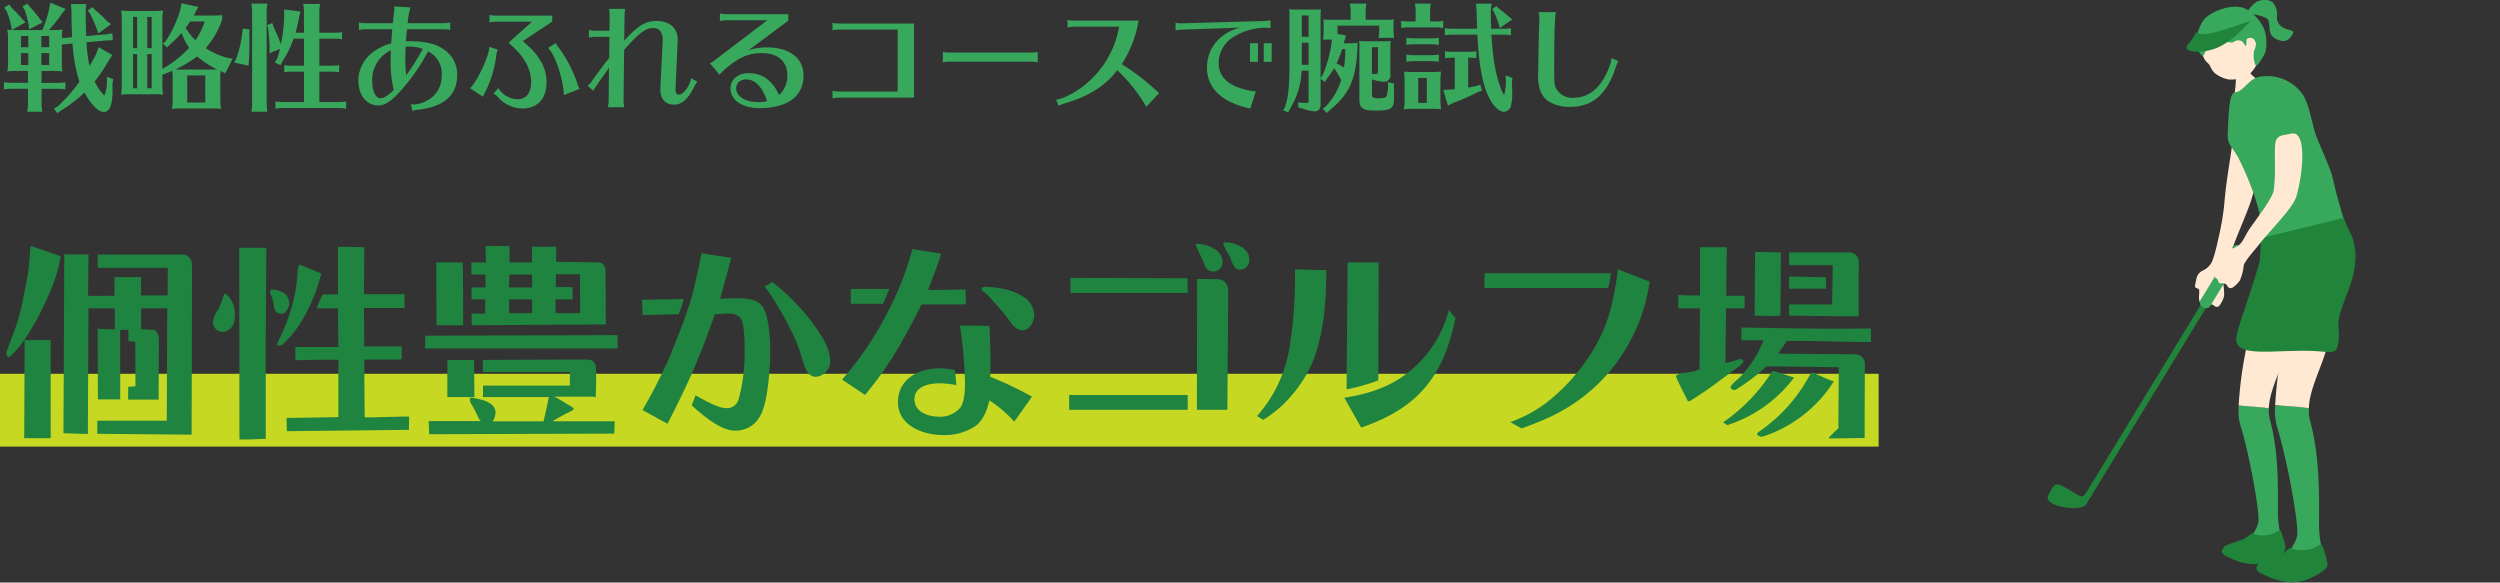 <svg xmlns="http://www.w3.org/2000/svg" xmlns:xlink="http://www.w3.org/1999/xlink" width="515" height="120" viewBox="0 0 515 120">
  <rect x="0" y="0" width="515" height="120" fill="#333333" stroke="none"/>
  <defs>
    <clipPath id="clip-path">
      <rect id="Rectangle_6423" data-name="Rectangle 6423" width="515" height="120" transform="translate(-14208 12570)" fill="#fff" stroke="#707070" stroke-width="1"/>
    </clipPath>
    <clipPath id="clip-path-2">
      <rect id="Rectangle_6344" data-name="Rectangle 6344" width="63.421" height="119.938" fill="none"/>
    </clipPath>
  </defs>
  <g id="scene_text01" transform="translate(14208 -12570)">
    <g id="Mask_Group_2144" data-name="Mask Group 2144" clip-path="url(#clip-path)">
      <g id="Group_6200" data-name="Group 6200" transform="translate(-13786.185 12570)">
        <g id="Group_6200-2" data-name="Group 6200" clip-path="url(#clip-path-2)">
          <path id="Path_27728" data-name="Path 27728" d="M54.871,16.128c.18-.056,2.594-.606,2.812-.7.215.377,0,3.9.925,4.7,2.9,2.509,8.97,6.445,6.982,7.6-1.188,1.2-4.208,1.146-6.444,1.682-.439.105-4.572.3-4.505-1.671.056-1.636.707-5.2.673-6.786a21.431,21.431,0,0,0-.223-2.569c-.073-.762-.135-1.988-.219-2.258" transform="translate(-16.545 -4.672)" fill="#ffe9d2"/>
          <path id="Path_27729" data-name="Path 27729" d="M57.132,12.291A5.061,5.061,0,0,1,55,16.741a6.977,6.977,0,0,1-3.947.939,6.7,6.7,0,0,1-2.882-1.287,4.245,4.245,0,0,1-.929-1.34c-.532-1.192-1.292-.712-1.847-3.43-.169-.825-.562-4.841,2.537-6.935,2.725-1.841,9.165,3.176,9.2,7.6" transform="translate(-13.712 -1.301)" fill="#ffe9d2"/>
          <path id="Path_27730" data-name="Path 27730" d="M48.1,8.5c-1.88-1.161-2.167,4.369-3.044,3.483-2.332-2.356-.35-6.672.812-7.727,1.62-1.471,5.99-3.231,8.594-1.658A9.155,9.155,0,0,1,57.99,6.791a9.065,9.065,0,0,1,.172,4.616,11.637,11.637,0,0,1-1.713,2.659c-.48.551-1.021-2.393-.486-3.257.549-1.632.116-1.942-.335-2.244s-1.341-.178-1.348.323c-.035,2.493-.417.233-1.183.091-2.081-.386-.32,1.36-5-.478" transform="translate(-13.313 -0.6)" fill="#38a85c"/>
          <path id="Path_27731" data-name="Path 27731" d="M41.244,11.136a11.365,11.365,0,0,0,1.75-2.652c1.3,1.606,9.232-1.8,11.242-2.265-1.025.968-3.753,4.163-6.785,5.458-3.393,1.449-7.385.951-6.207-.541" transform="translate(-12.424 -1.883)" fill="#20843b"/>
          <path id="Path_27732" data-name="Path 27732" d="M58.52,2.826A13.838,13.838,0,0,1,60.133.856a3.39,3.39,0,0,1,1.841-.85A2.843,2.843,0,0,1,64.169.55a4.129,4.129,0,0,1,.791,2.917,2.325,2.325,0,0,0,1.3,2.218c.779.514,2.284.507,2.016,1.1-.785,1.733-1.834,1.85-2.872,1.511-3.345-1.092-.95-3.958-2.978-4.728s-2.244-.5-3.909-.74" transform="translate(-17.719 0)" fill="#38a85c"/>
          <path id="Path_27733" data-name="Path 27733" d="M51.149,42.644c-.5,3.7-1.219,7.382-1.618,12.357a56.887,56.887,0,0,1-1.16,6.582c-.257,1.14-.994,4.715-1.719,5.474a3.872,3.872,0,0,1-1.314,1.114c-1.622.692-1.477,1.92-1.707,2.727-.4,1.4.686.718.768,1.443s-.3,2.4.344,2.455.586.812,1.215.665c.466-.109.949-.45,1.512.024a.727.727,0,0,0,1.125-.02,5.6,5.6,0,0,0,.934-1.954,10.409,10.409,0,0,0-.333-3.181c-.041-1.053,1.117-3.867,1.387-4.71,1.3-4.057,3.589-8.917,4.54-11.875,1.408-4.653,2.494-10.361.035-11.15-1.989-.638-3.675-2.412-4.008.051" transform="translate(-13.184 -12.528)" fill="#ffe9d2"/>
          <path id="Path_27734" data-name="Path 27734" d="M62.9,122.857c1.841,6.653,1.622,14.488,1.606,18.816a19.3,19.3,0,0,0,.549,4.645,19.214,19.214,0,0,1-.188,3.092c.128,2.164-7.8,1.126-6.294-2.288,0-.008.02,0,.026-.006a6.666,6.666,0,0,0,1.88-3.221c.356-1.779-1.7-13.668-3.842-20.544a12.268,12.268,0,0,1-.2-3.577c2.05.268,4.111.27,6.2.6a8.052,8.052,0,0,0,.266,2.486" transform="translate(-17.08 -36.266)" fill="#38a85c"/>
          <path id="Path_27735" data-name="Path 27735" d="M58.507,99.776s8.185-.1,7.922,1.443c-.776,4.558-3.614,8.958-3.78,13.1-2.089-.328-4.149-.33-6.2-.6a79.123,79.123,0,0,1,2.057-13.941" transform="translate(-17.093 -30.211)" fill="#ffe9d2"/>
          <path id="Path_27736" data-name="Path 27736" d="M63.79,157.34c-.224-.929-.724-.535-1.408-.128-1.033.614-3.487.821-4.431.137-.3-.217-1.038.73-2.009,1.167-1.489.671-3.648,1.035-4.034,1.676-.222.37-1.064,1.092.508,1.87s5.29,2.651,9.11.812,3.029-2.45,2.9-3.414a15.423,15.423,0,0,0-.632-2.121" transform="translate(-15.589 -47.469)" fill="#20843b"/>
          <path id="Path_27737" data-name="Path 27737" d="M74.443,123.088c2.057,7.434,1.812,16.19,1.8,21.026a21.593,21.593,0,0,0,.613,5.191,21.482,21.482,0,0,1-.21,3.456c.143,2.418-8.716,1.258-7.033-2.557,0-.01.022,0,.029-.008a7.458,7.458,0,0,0,2.1-3.6c.4-1.988-1.9-15.274-4.293-22.958a13.721,13.721,0,0,1-.227-4c2.291.3,4.593.3,6.927.669a8.99,8.99,0,0,0,.3,2.778" transform="translate(-20.343 -36.227)" fill="#38a85c"/>
          <path id="Path_27738" data-name="Path 27738" d="M69.53,97.3s9.147-.115,8.853,1.613c-.867,5.093-4.038,10.01-4.224,14.635-2.334-.367-4.637-.369-6.928-.669A88.406,88.406,0,0,1,69.53,97.3" transform="translate(-20.357 -29.46)" fill="#ffe9d2"/>
          <path id="Path_27739" data-name="Path 27739" d="M75.433,161.623c-.251-1.038-.809-.6-1.574-.143-1.154.687-3.9.918-4.952.153-.334-.241-1.16.816-2.245,1.3-1.664.749-4.077,1.156-4.507,1.873-.248.412-1.189,1.219.568,2.09s5.912,2.962,10.18.908,3.385-2.738,3.237-3.816a17.253,17.253,0,0,0-.706-2.37" transform="translate(-18.676 -48.746)" fill="#20843b"/>
          <path id="Path_27740" data-name="Path 27740" d="M67.527,60.891c-9.124,2.159-7.59,1.385-7.655-.86a41.064,41.064,0,0,0,0-8.242c-.482-4.24-4.054-11.826-4.788-13.008-1.4-2.256-2.017-2.347-1.871-4.781.137-2.268.149-8.061,1.437-8.152,2.079-.148,2.753-3.214,5.925-3.327a8.986,8.986,0,0,1,8.082,3.744c1.4,2.155,2.05,6.725,2.755,8.516.947,2.411,2.617,6.046,3.285,8.15a112.083,112.083,0,0,0,3.7,12.861c-.064,3.845-4.255,3.118-10.871,5.1" transform="translate(-16.106 -6.817)" fill="#38a85c"/>
          <rect id="Rectangle_6343" data-name="Rectangle 6343" width="59.557" height="1.244" transform="translate(7.743 101.813) rotate(-58.618)" fill="#20843b"/>
          <path id="Path_27741" data-name="Path 27741" d="M51.79,72.762a1.022,1.022,0,0,1,1.414-.208l.121.074a1.022,1.022,0,0,1,.462,1.353L47.065,85.008a1.023,1.023,0,0,1-1.414.208l-.121-.074a1.023,1.023,0,0,1-.463-1.353Z" transform="translate(-13.612 -21.912)" fill="#38a85c"/>
          <path id="Path_27742" data-name="Path 27742" d="M9.259,145.081s-.82,1.281-1.295,2.124-2.336.842-3.355.788-3.4-.508-4.187-1.3c-.6-.6-.553-.93.079-2.066.685-1.231.933-1.579,1.812-1.435,1.007.166,3.411,1.933,4.031,2.174.415.161.9.629,1.618-.551s1.3.264,1.3.264" transform="translate(0 -43.349)" fill="#20843b"/>
          <path id="Path_27743" data-name="Path 27743" d="M60.636,72.745c.7-4.383-1.527-3.568,2.806-4.812,1.778-.467,10.261-2.436,13.906-3.4.8-.211.736.648,1.292,1.83.784,1.534,3.31,5.245-.045,13.584-2.884,7.166-1.4,6.384-1.767,9.685-.337,3.027-1.056,2.445-4.8,2.224-8.1-.478-17.237,1.816-16.24-3.128.7-3.451,4.335-12.771,4.849-15.984" transform="translate(-16.869 -19.531)" fill="#20843b"/>
          <path id="Path_27744" data-name="Path 27744" d="M61.821,42.132c-.125,3.384.2,4.465-.239,8.891-.178,1.778-4.125,6.668-5.2,8.346-.63.984-1.341,2.785-2.281,3.252a3.871,3.871,0,0,1-1.615.6c-1.76.1-2.042,1.3-2.533,1.983-.855,1.184.4.908.231,1.618s-1.1,2.152-.513,2.426.276.964.916,1.039c.476.056,1.045-.1,1.414.537a.728.728,0,0,0,1.065.364,5.61,5.61,0,0,0,1.542-1.52,10.442,10.442,0,0,0,.77-3.1c.319-1,2.366-3.257,2.906-3.957,2.6-3.374,7.643-8.141,8.044-10.616,1.285-4.562,2.069-13.238-1.148-12.537-2.041.444-3.272.2-3.364,2.679" transform="translate(-14.983 -11.934)" fill="#ffe9d2"/>
        </g>
      </g>
      <g id="Group_6221" data-name="Group 6221" transform="translate(-5219 3533)">
        <rect id="Rectangle_6342" data-name="Rectangle 6342" width="387" height="15" transform="translate(-8989 9114)" fill="#c7d823"/>
        <path id="Path_28020" data-name="Path 28020" d="M6.278-35.948c-.172,1.505-.215,3.1-.43,4.6-.3,2.064-.731,4.042-1.118,6.063a38.749,38.749,0,0,1-1.849,6.622L1.462-14.878a1.594,1.594,0,0,0-.172.645,1.334,1.334,0,0,0,.387.774h.215a.983.983,0,0,0,.43-.3,4.281,4.281,0,0,1,.6-.645,21.809,21.809,0,0,0,2.967-3.913,52.964,52.964,0,0,0,4.042-7.74,32.262,32.262,0,0,0,2.58-8.17L6.364-36.335ZM18.1,2.408l.129-25.886H23.65v4.343l-3.526-.129L20.167-4.73h4.6V-19.049h1.677v2.322l1.419.129.043,9.159-1.5.129v2.623H32.68l.043-10.406v-2.451a2.29,2.29,0,0,0-.946-1.505l-2.709-.129v-4.3h5.375L34.357-.344H20.038V2.365l19.436.172.086-34.142c0-1.462-.043-2.322-1.548-2.967H20.124v2.752H34.572l-.043,5.676h-5.5l.043-3.784H23.607l-.043,3.87H18.146l.086-8.514-4.988-.043L13.072,2.236Zm-7.654.86v-20.21H5.074L4.988,3.268ZM69.617-26.359H66.478c-.43.86-.774,1.677-1.118,2.537l-.129.344h4.386l.086,7.955H60.845v2.709h1.29L65.7-12.9h4V-1.075L59.039-.9l.043,2.709h1.763l23.392-.258L84.28-1.2h-.688l-7.1.172H75.121l-.086-11.911H82.6a.509.509,0,0,0,.172-.3,22.487,22.487,0,0,1,0-2.408h-7.74l-.043-7.912h8.342V-26.4H74.992c0-3.225.043-6.45.043-9.675l-4.3-.086H69.617ZM49.321,3.526h1.806L54.739,3.4V-16.512l.043-5.375.086-13.846-.086-.215h-5.5ZM61.662-32.465a2.99,2.99,0,0,0-.344,1.247,32.827,32.827,0,0,1-1.2,7.353,40.1,40.1,0,0,1-2.494,6.536,8.841,8.841,0,0,0-.559,1.247c0,.129.129.215.172.258h.6a1.544,1.544,0,0,0,.43-.3l.215-.215c3.741-3.268,6.536-9.546,7.7-14.319l-4.343-1.806ZM55.9-27.348a.75.75,0,0,0-.258.516,1.825,1.825,0,0,0,.258.817,6.3,6.3,0,0,1,.473,1.763c.172.989.3,1.72,1.376,1.849h.645a2.742,2.742,0,0,0,1.2-2.064,3.083,3.083,0,0,0-.6-1.72,4.445,4.445,0,0,0-2.838-1.161Zm-9.675.86c-.387,1.032-.731,2.193-1.2,3.139a5.747,5.747,0,0,0-1.161,2.623,2.042,2.042,0,0,0,1.892,2.107h.387c1.763-.43,2.236-1.849,2.236-3.655a5.336,5.336,0,0,0-1.892-4.214Zm53.793-9.761.086,3.311h-3.01v2.494h2.924v2.666H97.137v2.451h2.838L99.932-22.4H97.137L97.18-20l27.649-.172c-.086-1.763-.043-3.569-.043-5.375l-.043-5.59a1.951,1.951,0,0,0-1.075-1.806l-9.116-.129.043-3.1h-4.988v3.225h-4.644v-3.354l-2.279-.043h-2.365ZM89.913-20h5.5l-.043-10.75c0-.731-.043-1.462-.086-2.193H89.87ZM119.5-25.112c.043.6,0,1.5,0,1.677v.946h-5.074v-2.838h3.526v-2.537h-3.44v-2.623h4.945Zm-9.89-2.666h-4.73l.043-2.666h4.687Zm0,5.289h-4.73v-2.838h4.73ZM87.634-17.845l-.086,2.623h39.689l-.043-2.752Zm11.825,4.988v2.365l.086.129H117.39v2.8H99.5v2.193l-.086.172h13.631c-.3,1.677-.688,3.311-1.075,4.988H101.48a3.359,3.359,0,0,0,.6-1.806c0-2.193-3.1-2.752-4.773-3.053h-.516v.3a2.115,2.115,0,0,0,.215.86A21.541,21.541,0,0,1,98.47-1.118a2.4,2.4,0,0,0,.6.86H88.322l.086,2.709,38.141-.129.086-2.537H113.95c0-.129.086-.172.172-.215l1.548-.86c.6-.344,1.677-.86,2.15-1.118.129-.086.344-.215.344-.387,0-.129-.172-.258-.258-.3-.387-.258-3.1-1.892-3.354-2.021-.086,0-.258-.043-.258-.172h7.955l.3.129h.172c.043-1.548.086-3.1.086-4.687a14.626,14.626,0,0,0-.129-1.935,2.149,2.149,0,0,0-.817-1.032,6.563,6.563,0,0,0-1.29-.129Zm-7.31.215v7.31l.043.129h5.547l-.086-7.654H92.278ZM144.523-34.83c-.516,2.666-1.118,5.332-1.763,8-.43,1.763-1.075,3.526-1.677,5.289-.946,2.752-2.107,5.461-3.182,8.17a111.725,111.725,0,0,1-5.547,10.836L137.514.3c2.021-4,4.042-8,5.762-12.126,1.462-3.44,2.752-6.923,4-10.449.9,0,1.806-.129,2.752-.129,1.72,0,2.752.559,3.053,2.365a32.458,32.458,0,0,1,.3,5.418,34.976,34.976,0,0,1-1.247,9.933,2.47,2.47,0,0,1-2.494,1.763c-1.806,0-4.73-1.763-6.364-2.623L142.5-3.483c2.236,1.978,5.848,5.2,8.987,5.2a5.706,5.706,0,0,0,5.289-3.4c1.419-2.666,1.892-9.718,1.892-12.814,0-2.408-.215-7.009-1.419-9.073-1.2-2.15-4.214-1.978-6.321-1.978-.86,0-1.72.086-2.58.129.774-2.838,1.548-5.633,2.279-8.471Zm12.986,6.837c2.623,3.44,6.278,9.933,7.482,14.061.473,1.548,1.032,4.558,3.053,4.558a3.214,3.214,0,0,0,2.967-3.4c0-2.709-2.322-5.934-3.87-8.041A46.15,46.15,0,0,0,159.1-28.9Zm-25.284,2.752L132.4-22.1l7.4-.172a20.614,20.614,0,0,0,1.032-3.139ZM187.953-35.69a64.33,64.33,0,0,1-5.5,13.76,66.869,66.869,0,0,1-8.987,13.115l4.73,3.182a76.819,76.819,0,0,0,5.461-7.439c2.279-3.612,4.257-7.4,6.192-11.223h9.116l-.043-3.053-7.74.086c.9-2.451,1.935-4.945,2.709-7.482Zm25.112,13.545A4.683,4.683,0,0,0,210.4-26.1a11.92,11.92,0,0,0-3.44-1.333,21.18,21.18,0,0,0-4.042-.473c-.3,0-.731.129-.731.473,0,.258.344.473.559.6a10.548,10.548,0,0,1,1.806,1.849,40.671,40.671,0,0,1,3.483,4.171c.645.9,1.419,1.849,2.58,1.849C212.162-18.963,213.065-20.812,213.065-22.145Zm-37.8-2.279h6.622c.473-.989.9-2.021,1.29-3.053h-7.912Zm22.489,4.472a96.846,96.846,0,0,1,1.032,11.7c0,1.591-.043,3.827-.946,5.2a5.418,5.418,0,0,1-4.386,1.892c-2.236,0-5.074-.946-5.074-3.612,0-2.709,3.139-3.268,5.289-3.268a17.83,17.83,0,0,1,3.354.387l-.3-3.1a19.045,19.045,0,0,0-3.1-.387c-4.3,0-8.643,2.15-8.643,7.009,0,4.816,5.16,6.751,9.288,6.751A11.425,11.425,0,0,0,200.939.774c1.72-1.29,2.365-3.311,2.881-5.289a24.894,24.894,0,0,1,5.117,4.386l3.655-5.16a71.45,71.45,0,0,0-8.6-4.085c.086-3.483.043-6.966-.172-10.492Zm59.6-13.674c0-2.236-2.924-3.44-4.859-3.44-.172,0-.516.043-.516.3a9.164,9.164,0,0,0,.86,1.72,10.267,10.267,0,0,1,.688,1.376c.387.9.688,2.236,1.892,2.236A1.971,1.971,0,0,0,257.355-33.626ZM250-31.046a1.981,1.981,0,0,0,1.849-2.107,3,3,0,0,0-1.247-2.279,7.066,7.066,0,0,0-3.784-1.333c-.172,0-.516.043-.516.258.688,1.462,1.376,2.881,1.978,4.343A1.837,1.837,0,0,0,250-31.046Zm-5.375,1.376L220.5-29.756l.043,3.1H244.67Zm8.385,2.838c0-1.591-.645-2.666-2.365-2.666l-4.042-.043L246.562-2.58h6.278Zm-8.342,21.2H220.246V-2.58H244.67Zm32.723-1.161a38.931,38.931,0,0,0,6.536-1.849l.086-24.295h-6.407ZM266.772-31.519c0,2.193,0,4.343-.129,6.536a85.52,85.52,0,0,1-1.075,9.933,27.837,27.837,0,0,1-6.622,13.76l1.29.774a25.814,25.814,0,0,0,4.042-3.1,29.227,29.227,0,0,0,4.73-6.02c3.569-6.02,4.214-14.792,4.214-21.715Zm31.691,8.385a23.97,23.97,0,0,1-7.009,11.7c-4.214,3.87-8.987,5.5-14.534,6.364L280.4,1.075c11.739-4,16.942-10.535,19.436-22.532Zm34.83-8.385a68.316,68.316,0,0,1-1.29,7.31,32.122,32.122,0,0,1-4.644,10.621,39.513,39.513,0,0,1-9.546,10.105,29.659,29.659,0,0,1-6.665,3.44l2.279,1.29a59.379,59.379,0,0,0,6.622-2.709A36.567,36.567,0,0,0,331.014-9.8a36.838,36.838,0,0,0,8.815-19.178Zm-2.021,3.827a23.3,23.3,0,0,0,.6-3.01H305.859l-.086,3.01Zm18.92-8.385v9.933h-2.15l-1.935-.086h-.387v2.752h4.472l-.086,12.556a7.489,7.489,0,0,1-1.978.559c-1.935.3-2.322.387-2.838.731,0,.043-.043.086-.043.129s.043.086.043.129c.3.9,1.935,4.042,2.408,5.031h.43l.129-.129c1.806-1.118,3.612-2.322,5.332-3.612l4.171-3.1a4.655,4.655,0,0,0,1.419-1.333l-.387-.559h-.172l-3.01.86h-.172l.129-11.266h3.827v-2.58H355.61V-27.09c0-1.806.043-3.569.043-5.375l.086-3.612Zm11.266,14.1,4.171.086,1.118-.086.086-6.536V-35l-3.913-.086h-1.376Zm7.1-10.406h8.987l-.129,8.084h-8.858v2.322l11.309.129h3.01v-5.891l.043-5.117A1.988,1.988,0,0,0,380.636-35H368.553Zm0,2.365v2.494h7.611V-29.8l-.086-.086-6.235-.129Zm-9.8,10.492c-.043.9-.043,1.763,0,2.623h4.515a22.555,22.555,0,0,1-5.074,7.826c-.344.3-1.72,1.419-1.72,1.849,0,.3.387.473.6.559h.387a39,39,0,0,0,6.45-4.859h.989l13.889.172L378.7.86l.086.258L376.766,3.1l-.043.129.129.086h1.032l6.149-.086.086-.043V-2.193l.043-9.89a1.959,1.959,0,0,0-2.064-1.935l-15.781-.129.086-.215c.6-.774,1.161-1.591,1.677-2.408h4.687l9.976.215h2.666v-2.752c-5.117,0-10.234.043-15.351-.043l-10.621-.172Zm6.364,8.944A36.585,36.585,0,0,1,354.965,0a.938.938,0,0,0,.215.172,1.22,1.22,0,0,1,.473.344H356a27.7,27.7,0,0,0,13.588-9.761c-1.419-.387-2.795-.9-4.171-1.333Zm7.955.344a33.162,33.162,0,0,1-9.933,11.61c-.215.172-1.2.774-1.2,1.032,0,.3.559.473.774.559h.344A27.325,27.325,0,0,0,377.755-8.428c-1.462-.516-2.924-1.2-4.343-1.806Z" transform="translate(-8989 9124)" fill="#1f843f"/>
        <path id="Path_28021" data-name="Path 28021" d="M3.456-14.808H3.024l-.552-.024,2.784-1.56-.7-.72a25.909,25.909,0,0,0-2.184-2.3l-.48-.672-1.008.672.456.648a17.736,17.736,0,0,1,.936,2.952l.168.984H2.256a6.406,6.406,0,0,1-.768-.072,8.244,8.244,0,0,1,.168,1.968v4.7a7.6,7.6,0,0,1-.168,1.944,14.454,14.454,0,0,1,1.584-.1H5.76v2.448H2.376a9.8,9.8,0,0,1-1.56-.12v1.464a9.8,9.8,0,0,1,1.56-.12H5.76V.432a5.894,5.894,0,0,1-.072.984L5.64,1.9l-.024.12h3.1A9.626,9.626,0,0,1,8.568.432V-2.712H11.9a8.144,8.144,0,0,1,1.32.1l.24.024V-4.056a9.6,9.6,0,0,1-1.56.12H8.568V-6.384H11.3a14.454,14.454,0,0,1,1.584.1,9.579,9.579,0,0,1-.144-1.944v-3.6l2.208-.216a31.145,31.145,0,0,0,1.416,7.872A32.494,32.494,0,0,1,11.928.888l-.816.48.72.96.72-.552a29.421,29.421,0,0,0,4.872-3.72C18.672.48,20.232,2.064,21.408,2.064c1.2,0,1.776-1.464,1.776-4.512,0-.216,0-.648-.024-1.152l.168-1.08-1.3-.5V-3.96A6.56,6.56,0,0,1,21.5-1.344a9.63,9.63,0,0,1-1.992-2.88A32.549,32.549,0,0,0,22.464-8.64l.7-1.008L20.328-11.28l-.48,1.344c-.48.936-.72,1.368-1.416,2.544a33.275,33.275,0,0,1-.624-4.9l4.224-.384,1.2-.024-.072-1.44-1.272.216-4.128.36c-.048-1.1-.1-3.072-.1-5.448l.12-1.152H14.616l.1,1.128c0,2.088.072,4.128.144,5.712l-2.112.192v-.24a8.318,8.318,0,0,1,.144-1.536,13.03,13.03,0,0,1-1.968.1h-.864a27.949,27.949,0,0,0,2.688-3.36l.768-.984-3.144-1.3-.24,1.248a22.875,22.875,0,0,1-1.416,4.392Zm6.672,3.528H8.52v-2.3h1.608Zm-4.3-2.3v2.3H4.32v-2.3Zm4.3,3.528v2.448H8.52v-2.448Zm-5.808,0H5.832v2.448H4.32Zm14.76-9.5-1.008.72.48.624c.384.768.624,1.3,1.368,3.1l.312,1.008,2.64-1.92-.864-.672a23.056,23.056,0,0,0-2.472-2.3Zm-13.416-.7-1.032.576.408.648A20.21,20.21,0,0,1,5.9-15.96l.12.984,2.808-1.44-.552-.6a23.7,23.7,0,0,0-2.16-2.592Zm21.264,1.512a16.523,16.523,0,0,1-1.992-.1,8.982,8.982,0,0,1,.144,1.728V-3.456a9.549,9.549,0,0,1-.144,1.968,13.813,13.813,0,0,1,1.656-.1h5.016a12.415,12.415,0,0,1,1.992.1,9.968,9.968,0,0,1-.144-1.968V-5.592l.144-.072c.912-.336,1.32-.5,1.872-.744a10.259,10.259,0,0,1,.1,1.632V-.552A8.338,8.338,0,0,1,35.4,1.44a13.447,13.447,0,0,1,1.56-.1h6.576a12.415,12.415,0,0,1,1.992.1,9.421,9.421,0,0,1-.144-1.56V-4.776a10.658,10.658,0,0,1,.072-1.608l.936.5L47.928-8.9l-1.2-.216a15.719,15.719,0,0,1-4.344-1.968,17.333,17.333,0,0,0,3.384-5.9v-.888c-1.056.072-1.752.072-3.384.072H39.912l.408-.792.552-.984-3.48-.744L37.224-19.3A22.864,22.864,0,0,1,34.1-12.5l-.552.5.84.792.6-.6a22.648,22.648,0,0,0,2.4-2.4,13.93,13.93,0,0,0,1.584,3.048,21.687,21.687,0,0,1-5.52,4.344V-16.848A10.221,10.221,0,0,1,33.6-18.84a16.782,16.782,0,0,1-1.992.1Zm3.408,1.224h.912v6.432h-.912Zm-2.928,6.432V-17.52h.84v6.432Zm9.936,4.416c-.672,0-.96,0-1.224-.024a24.407,24.407,0,0,0,4.488-2.688A18.777,18.777,0,0,0,44.736-6.7c-.384.024-.528.024-1.2.024Zm4.824-9.912a14.769,14.769,0,0,1-1.9,3.864,10.959,10.959,0,0,1-2.016-2.544c.264-.336.624-.864.912-1.32ZM30.336-9.864h.912v7.056h-.912Zm-2.088,0v7.056h-.84V-9.864Zm14.04,4.416V.12h-3.72V-5.448Zm18.6-8.808c.288-1.056.48-1.872.72-3.168l.288-1.2-3.36-.432v1.272a30.511,30.511,0,0,1-.672,5.9l-.024-.072A36.6,36.6,0,0,0,56.328-15.5l-.216-.744-1.08.408.192.672a35.3,35.3,0,0,1,.312,4.128l-.024,1.008,2.16-.888c-.192.792-.312,1.176-.552,1.944l-.48.864,1.152.528.48-.936a20.221,20.221,0,0,0,2.208-4.512h2.136v5.568H60.1a9.722,9.722,0,0,1-1.536-.12V-6.12A9.523,9.523,0,0,1,60.1-6.24h2.52V.024H58.344A10.779,10.779,0,0,1,56.736-.1V1.392l.24-.024.456-.072c.312-.024.576-.048.912-.048H69.72a6.415,6.415,0,0,1,1.008.072l.456.048.12.024V-.1a9.688,9.688,0,0,1-1.584.12H65.784V-6.24h2.5c.408,0,.72.024.984.048l.336.048.264.024V-7.584a9.688,9.688,0,0,1-1.584.12h-2.5v-5.568h3.1a10.077,10.077,0,0,1,1.584.12v-1.464a9.688,9.688,0,0,1-1.584.12h-3.1V-18.6a10.515,10.515,0,0,1,.144-1.584H62.472l.024.24.072.456c.024.312.048.552.048.888v4.344Zm-10.9-.864-.072.816A23.072,23.072,0,0,1,48.648-8.88l-.408.768,2.952.648.072-.912c.072-.792.12-2.592.12-3.744,0-.648,0-1.176-.048-2.136l.1-.672Zm1.8,17.136H55.08A10.051,10.051,0,0,1,54.936.432v-19.1a9.834,9.834,0,0,1,.144-1.584H51.792l.024.216.072.48c.024.288.048.576.048.888V.432a6.1,6.1,0,0,1-.072.984l-.048.48ZM73.944-14.808a5.421,5.421,0,0,1,1.344-.168h5.52l-.024.264c-.144,1.92-.168,2.088-.192,2.664a10.419,10.419,0,0,0-3.48,1.584,7.363,7.363,0,0,0-3.288,6.072c0,3,1.7,5.112,4.1,5.112,1.152,0,2.256-.624,3.7-2.04a39.086,39.086,0,0,0,6.552-9.1,5.047,5.047,0,0,1,2.808,4.968,5.607,5.607,0,0,1-2.976,5.16A6.566,6.566,0,0,1,85.44.528a6.7,6.7,0,0,1-.792-.072l.312,1.416a3.865,3.865,0,0,1,1.08-.264c5.352-.552,8.136-2.976,8.136-7.1a6.088,6.088,0,0,0-2.04-4.776c-1.752-1.56-4.056-2.232-7.752-2.232a5.9,5.9,0,0,0-.744.024c.024-.672.12-1.752.216-2.5h7.536a5.287,5.287,0,0,1,1.344.168v-1.56a7.137,7.137,0,0,1-1.344.144H83.976a15.03,15.03,0,0,1,.576-3.24l-3.36-.216a1.8,1.8,0,0,1,.048.48,4.9,4.9,0,0,1-.072.816c-.024.264-.024.312-.12.984-.024.336-.072.672-.1,1.032l-.024.144h-5.64a7.137,7.137,0,0,1-1.344-.144ZM80.52-10.44c-.048,1.056-.048,1.248-.048,1.9a23.58,23.58,0,0,0,.648,6.072c-1.3,1.248-2.064,1.7-2.784,1.7-.96,0-1.656-1.512-1.656-3.528a6.721,6.721,0,0,1,3.84-6.336Zm6.576-.48A46.493,46.493,0,0,1,83.688-5.5a22.22,22.22,0,0,1-.192-3.24c0-.888.024-1.9.072-2.64a6.294,6.294,0,0,1,.7-.024A7.892,7.892,0,0,1,87.1-10.92Zm22.488-5.616-4.824,4.344c3.168,2.688,4.656,5.3,4.656,8.16,0,2.16-1.056,3.48-2.784,3.48a4.866,4.866,0,0,1-3.984-2.3L101.664-1.7a3.076,3.076,0,0,1,.864.648,6.791,6.791,0,0,0,5.064,2.4c3.12,0,4.992-2.016,4.992-5.328,0-3.144-1.464-5.712-4.9-8.544l6.072-4.032v-1.224H102.168a7.345,7.345,0,0,1-1.344-.144v1.536a7.562,7.562,0,0,1,1.344-.144ZM99.456-1.08a23.343,23.343,0,0,0,2.76-8.3,3.681,3.681,0,0,1,.336-1.392l-1.752-.576c-.048,1.92-2.616,7.392-3.984,8.5ZM119.4-2.688a4.565,4.565,0,0,1-.456-1.08,26.6,26.6,0,0,0-3.84-7.416,3.88,3.88,0,0,1-.6-.936l-1.608.984c1.464,1.416,3.144,6.408,3.264,9.72Zm6.144-11.976h-2.88a5.421,5.421,0,0,1-1.344-.168v1.584a5.705,5.705,0,0,1,1.344-.168h2.88L125.5-9.072c-.744.888-2.3,2.976-3.456,4.608a4.283,4.283,0,0,1-1.008,1.152l1.2,1.008.048-.072a5.969,5.969,0,0,1,.528-.888c.192-.264.384-.552.552-.816.5-.72.984-1.392,1.44-2.04.24-.36.312-.456.648-.912l-.072,6.768a4.237,4.237,0,0,1-.192,1.344h3.408a6.571,6.571,0,0,1-.144-1.344l.12-10.464c2.976-3.408,4.416-4.488,5.928-4.488,1.368,0,2.016.816,2.016,2.544,0,.072,0,.288-.024.6l-.456,9.1c-.12,2.208.936,3.528,2.784,3.528,1.608,0,2.856-1.08,4.08-3.456a5.186,5.186,0,0,1,.768-1.248L142.416-4.9c-.432,1.776-1.632,3.384-2.544,3.384-.552,0-.744-.384-.7-1.392l.408-9.168.024-.528c.12-2.544-1.584-4.08-4.464-4.08-2.16,0-3.72.96-6.552,4.056l.072-5.208a7.138,7.138,0,0,1,.144-1.344h-3.336a10.243,10.243,0,0,1,.12,1.344Zm32.52-2.16-10.9,8.28a2.724,2.724,0,0,1-.936.552l1.992,2.376a12.727,12.727,0,0,1,1.944-1.8c2.5-1.968,4.248-2.64,6.888-2.64,3.192,0,5.136,1.728,5.136,4.56a5.288,5.288,0,0,1-1.7,4.08c-1.368-3.024-3.432-4.512-6.336-4.512-2.136,0-3.672,1.32-3.672,3.144,0,2.4,2.424,4.056,5.928,4.056,5.832,0,9.12-2.424,9.12-6.72,0-3.552-2.88-5.784-7.488-5.784a11.069,11.069,0,0,0-3.864.6l8.208-6.1v-1.344H149.64a6.94,6.94,0,0,1-1.344-.144v1.536a7.344,7.344,0,0,1,1.344-.144ZM158.016-.168a7.008,7.008,0,0,1-1.752.216c-2.688,0-4.608-1.176-4.608-2.856,0-1.128.816-1.824,2.112-1.824C155.568-4.632,157.128-2.976,158.016-.168ZM184.92-14.9V-2.136H172.848A6.94,6.94,0,0,1,171.5-2.28V-.744a7.345,7.345,0,0,1,1.344-.144H188.28V-16.152H172.848A6.94,6.94,0,0,1,171.5-16.3v1.536a7.345,7.345,0,0,1,1.344-.144Zm28.848,4.584a7.329,7.329,0,0,1-1.248.144H195.48a5.09,5.09,0,0,1-1.248-.144v2.184A3.556,3.556,0,0,1,195.48-8.3h17.04a5.625,5.625,0,0,1,1.248.144ZM230.544-15.5A19.783,19.783,0,0,1,223.872-3.84C222-2.184,218.928-.552,217.536-.456l.576,1.272a4.827,4.827,0,0,1,1.32-.552c4.464-1.3,7.728-3.24,10.176-6.12.168-.216.288-.336.552-.672a32.643,32.643,0,0,1,5.976,7.536l2.64-2.856L238.7-1.92c-.36-.312-.72-.6-1.056-.912a43.549,43.549,0,0,0-6.576-4.944,23.571,23.571,0,0,0,3.48-8.976h-13.3a7.562,7.562,0,0,1-1.344-.144v1.536a10.232,10.232,0,0,1,1.344-.144Zm11.616.768A6.827,6.827,0,0,1,243.5-14.9l12.024-.408a9.219,9.219,0,0,0-4.128,2.088,8,8,0,0,0-2.76,6.1c0,4.32,3.072,7.224,8.928,8.472L258.7-2.184a9.818,9.818,0,0,1-1.56-.216c-4.128-.888-6.1-2.736-6.1-5.712a6.338,6.338,0,0,1,3.408-5.472,12.355,12.355,0,0,1,6.12-1.7,8.727,8.727,0,0,1,1.152.072v-1.632a6.566,6.566,0,0,1-1.32.168l-16.872.48a5.922,5.922,0,0,1-1.368-.12ZM257.5-12.1v3.84h1.632V-12.1Zm2.832,0v3.84h1.632V-12.1ZM272.04-4.944V-17.832a9.1,9.1,0,0,1,.072-1.272,6.731,6.731,0,0,1-1.272.072h-4.008a8.868,8.868,0,0,1-1.272-.072,6.477,6.477,0,0,1,.072,1.272v9.48c0,4.968-.192,7.128-.912,9.384l-.408.648,1.056.5.36-.744a16.141,16.141,0,0,0,2.4-7.872h1.44V-.216c0,.36-.024.408-.288.408a13.358,13.358,0,0,1-1.872-.1l.048,1.056.96.24a8.127,8.127,0,0,0,2.4.552c.768,0,1.224-.5,1.224-1.392v-5.3l.888.624.48-.744a16.951,16.951,0,0,0,1.416-2.088,20.98,20.98,0,0,1,1.464,2.448A13.991,13.991,0,0,1,273.072.96l-.6.432.864.888.48-.48c4.2-3.408,5.544-6.456,5.832-13.1v-.912a7.4,7.4,0,0,1-1.632.12h-1.2l.144-.528.336-1.056-1.776-.36v-1.68h8.592v.936a8.358,8.358,0,0,1-.144,1.584h3.24a10.053,10.053,0,0,1-.144-1.584v-.96a9.107,9.107,0,0,1,.072-1.272,6.731,6.731,0,0,1-1.272.072h-4.536v-1.728a9.834,9.834,0,0,1,.144-1.584h-3.384l.024.216.072.48c.024.288.048.576.048.888v1.728h-4.368a8.868,8.868,0,0,1-1.272-.072,6.476,6.476,0,0,1,.072,1.272v1.32a5.894,5.894,0,0,1-.072.984l-.048.48-.024.12h1.848a24.877,24.877,0,0,1-1.9,7.3Zm-2.472-2.712h-1.392v-4.536h1.392Zm0-5.76h-1.392v-4.392h1.392Zm5.76,5.472a20.682,20.682,0,0,0,1.152-2.928h.648a22.444,22.444,0,0,1-.264,3.768q-1.008-.576-1.3-.72l-.1-.048Zm4.7,7.368c0,1.872.672,2.352,3.312,2.352,3.384,0,3.84-.36,3.84-2.952,0-.456,0-.816-.048-1.752l.048-.84-1.272-.312L285.936-3a6.709,6.709,0,0,1-.288,1.752c-.168.36-.648.5-1.656.5-1.1,0-1.368-.168-1.368-.816V-4.632l.648.168a8.772,8.772,0,0,0,1.9.312,1.268,1.268,0,0,0,1.248-1.44V-11.3a9.1,9.1,0,0,1,.072-1.272,6.731,6.731,0,0,1-1.272.072h-3.984a8.869,8.869,0,0,1-1.272-.072,6.474,6.474,0,0,1,.072,1.272Zm2.592-10.7h1.248v4.9c0,.528-.1.624-.552.624a4.648,4.648,0,0,1-.7-.048Zm8.568,5.112a16.523,16.523,0,0,1-1.992-.1,8.982,8.982,0,0,1,.144,1.728V-.48a10.367,10.367,0,0,1-.144,1.992,13.813,13.813,0,0,1,1.656-.1h4.032a12.415,12.415,0,0,1,1.992.1,9.421,9.421,0,0,1-.144-1.56V-4.272a10.221,10.221,0,0,1,.144-1.992,16.782,16.782,0,0,1-1.992.1Zm2.736,1.224V.192h-1.776V-4.944Zm10.416-8.928c.24,5.28.888,9.312,1.9,11.856.984,2.472,2.376,4.032,3.6,4.032a1.554,1.554,0,0,0,1.416-1.2,11,11,0,0,0,.264-2.856c0-.552-.024-.984-.072-1.824l.1-1.1-1.368-.5.024,1.248c0,.384-.024.864-.048,1.152-.048.312-.1.648-.144.984-.1.528-.1.624-.168.624a5.045,5.045,0,0,1-.744-1.56c-1.032-2.76-1.56-5.856-1.872-10.848h2.448a8.244,8.244,0,0,1,1.344.1l.24.024v-1.464a9.688,9.688,0,0,1-1.584.12h-2.5c-.048-1.368-.072-2.088-.072-3.768l.144-1.392h-3.216l.144,1.44c.024,1.3.048,2.5.12,3.72h-5.064a10.077,10.077,0,0,1-1.584-.12v1.464a10.077,10.077,0,0,1,1.584-.12Zm-1.9,4.752h.288a12.679,12.679,0,0,1,1.392.1v-1.44a6.153,6.153,0,0,1-1.392.12H299.28a8.3,8.3,0,0,1-1.608-.12v1.44a11.584,11.584,0,0,1,1.608-.1h.408v6.5l-.384.024c-.1,0-.384.024-.912.072l-1.08.024.96,3.264.96-.5a50.456,50.456,0,0,0,5.208-2.3l.84-.288-.336-1.248-.84.288c-.84.192-1.176.24-1.656.312Zm-10.824-7.464h-1.392a10.077,10.077,0,0,1-1.584-.12v1.464a9.879,9.879,0,0,1,1.584-.12h5.5c.408,0,.72.024.984.048l.336.048.264.024V-16.7a9.688,9.688,0,0,1-1.584.12H294.6v-2.088a9.834,9.834,0,0,1,.144-1.584H291.48l.024.216.072.48c.024.288.048.576.048.888ZM296.4-11.76v-1.464a9.688,9.688,0,0,1-1.584.12h-3.528a10.077,10.077,0,0,1-1.584-.12v1.464a10.077,10.077,0,0,1,1.584-.12h3.528a8.244,8.244,0,0,1,1.344.1Zm0,3.48V-9.768a7.9,7.9,0,0,1-1.584.144h-3.528a8.048,8.048,0,0,1-1.584-.144V-8.28a9.879,9.879,0,0,1,1.584-.12h3.528a8.244,8.244,0,0,1,1.344.1Zm11.88-11.472-.912.672.312.384a19.622,19.622,0,0,1,1.08,2.712l.192.768,2.592-1.8-.816-.624a24.281,24.281,0,0,0-2.136-1.728ZM331.944-9.024a5.531,5.531,0,0,1-.192,1.128c-1.56,4.608-4.152,7.032-7.584,7.032A3.739,3.739,0,0,1,320.88-2.3c-.624-.864-.72-1.416-.72-3.864,0-5.352.048-8.328.192-10.944A9.887,9.887,0,0,1,320.5-18.5h-3.552a5.976,5.976,0,0,1,.168,1.344,4.732,4.732,0,0,1-.024.5c-.072,1.512-.216,7.992-.216,10.56a9.424,9.424,0,0,0,.36,3.6A4.559,4.559,0,0,0,318.84-.24a7.913,7.913,0,0,0,4.728,1.248c4.32,0,7.272-2.448,9.048-7.512l.36-1.032a.406.406,0,0,1,.048-.12,3.7,3.7,0,0,1,.408-.744Z" transform="translate(-8989 9058)" fill="#38a85c"/>
      </g>
    </g>
  </g>
</svg>
